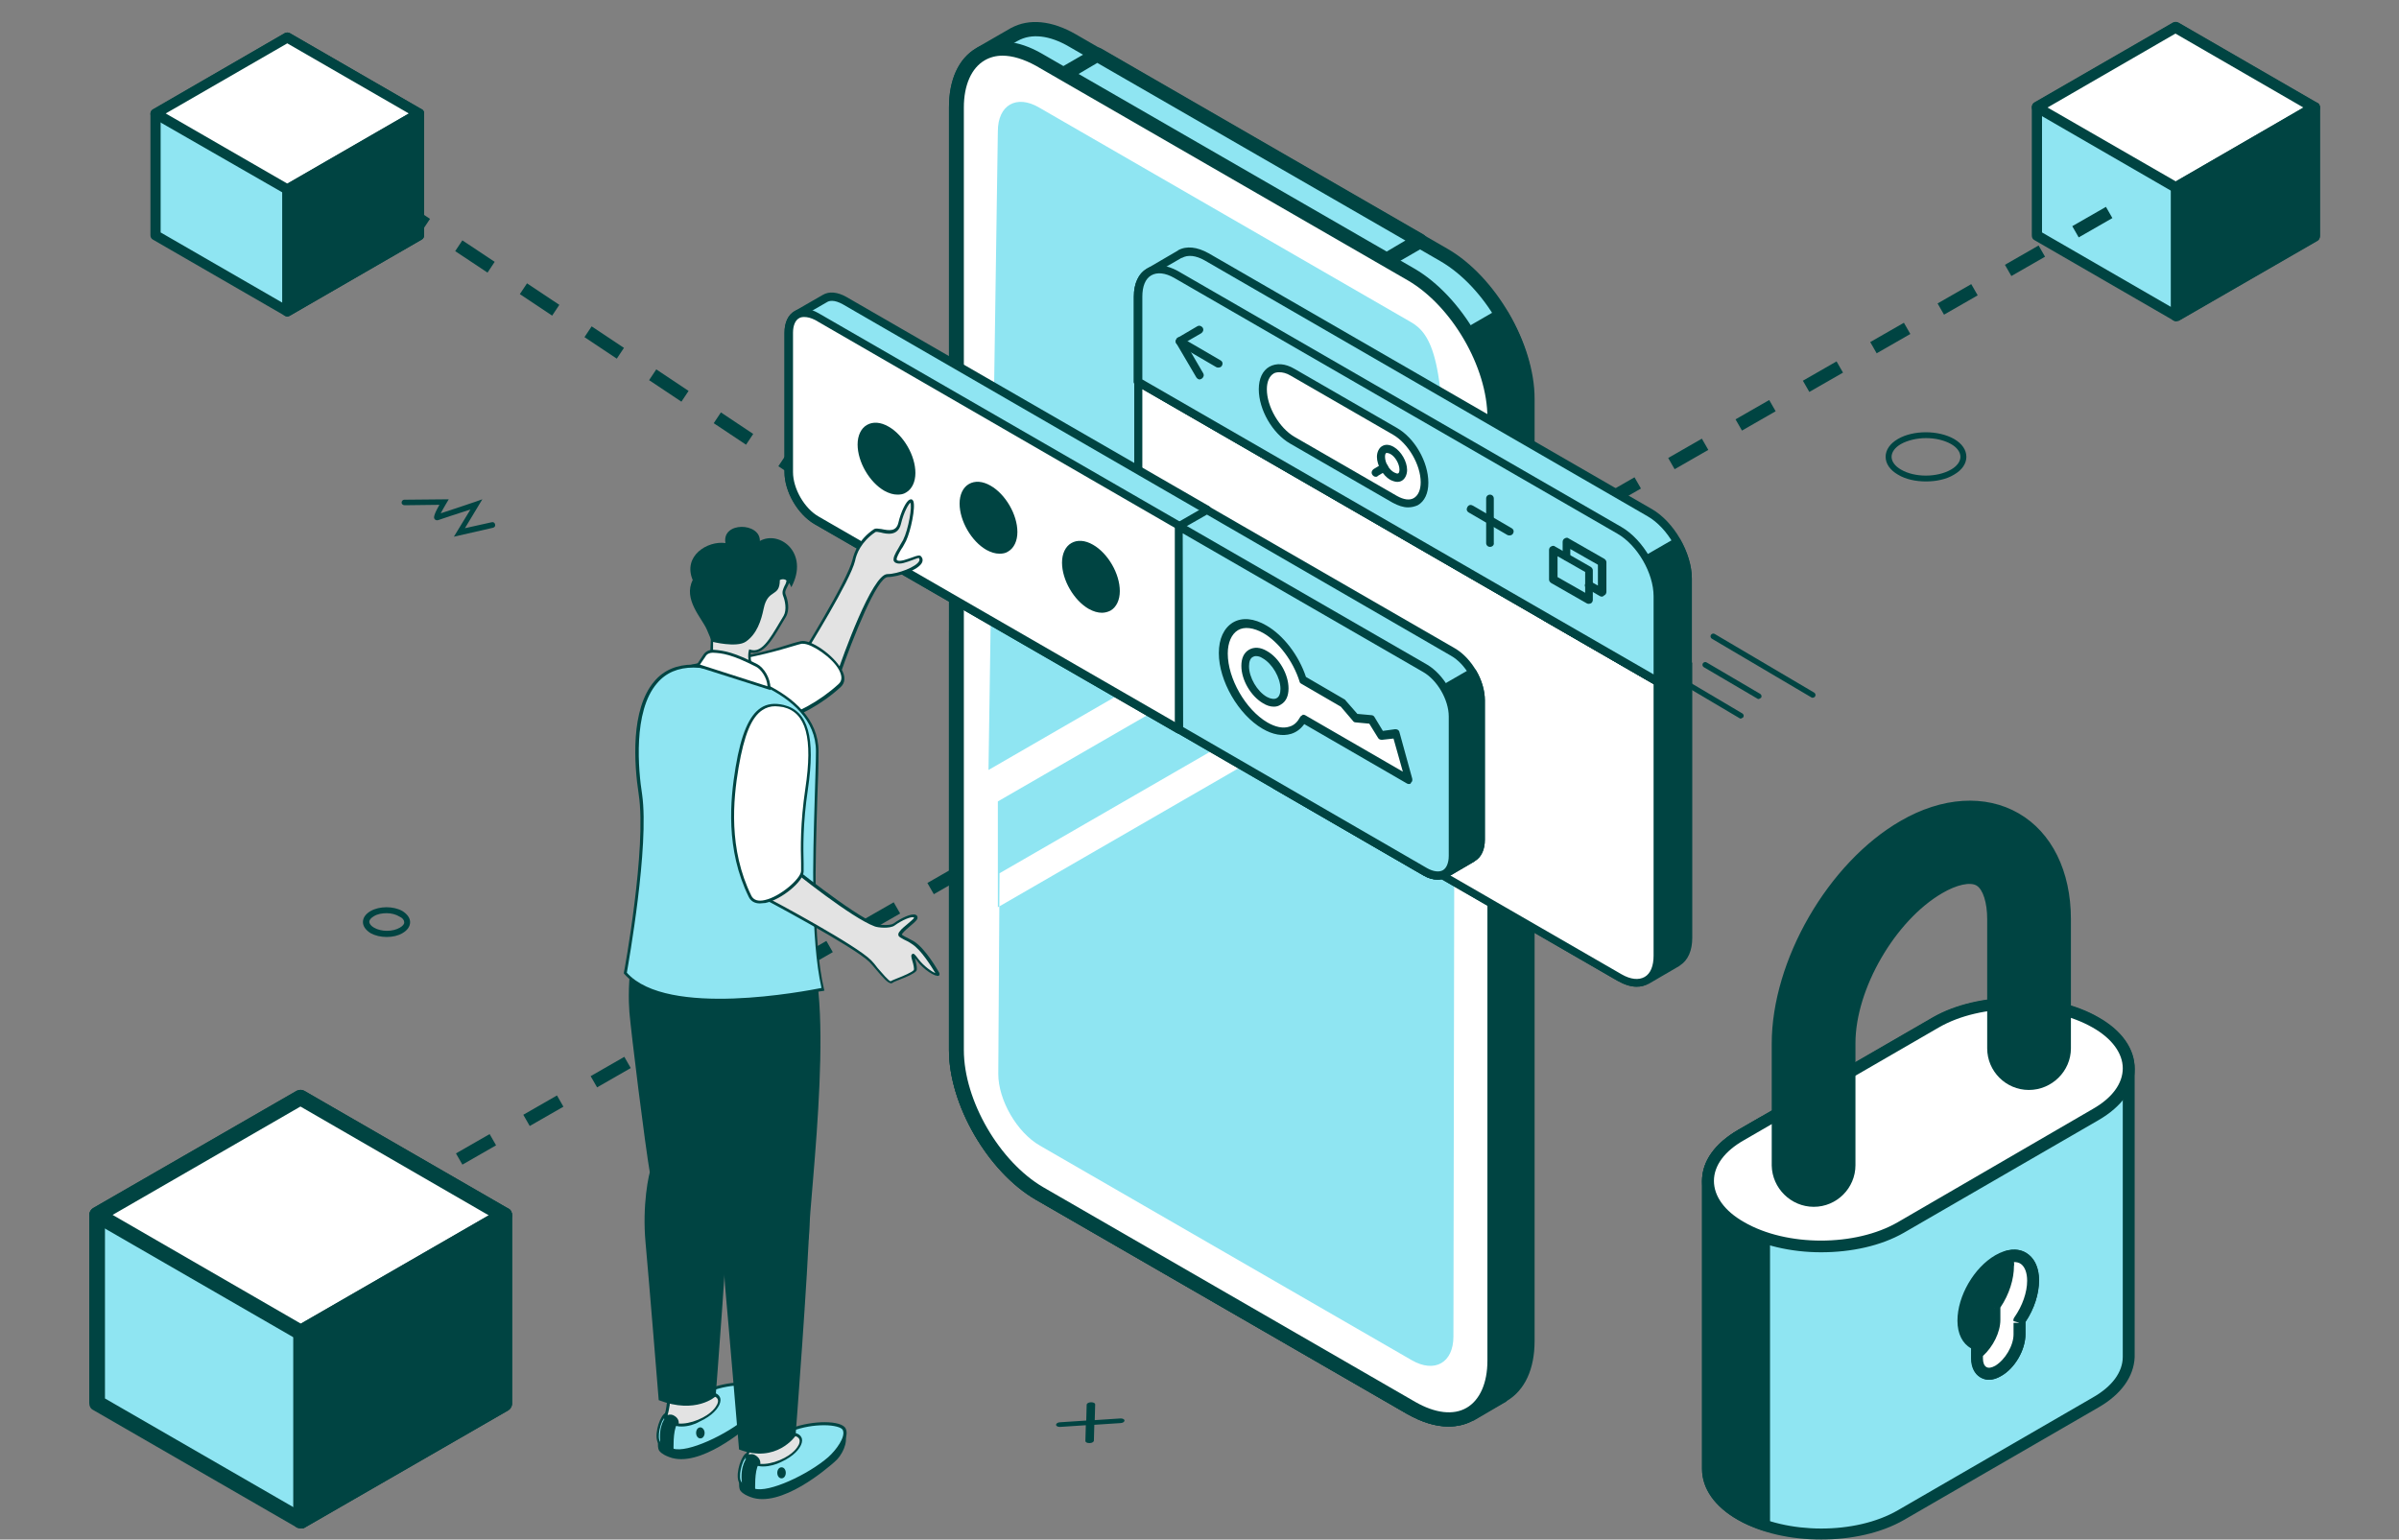 <?xml version="1.0" encoding="utf-8"?>
<!-- Generator: Adobe Illustrator 26.5.0, SVG Export Plug-In . SVG Version: 6.00 Build 0)  -->
<svg version="1.1" id="_x3C_Layer_x3E_" xmlns="http://www.w3.org/2000/svg" xmlns:xlink="http://www.w3.org/1999/xlink" x="0px"
	 y="0px" viewBox="0 0 564.5 362.3" style="enable-background:new 0 0 564.5 362.3;" xml:space="preserve">
<rect x="0" y="0" width="564.5" height="362.3" fill="#808080" stroke="none"/>
<style type="text/css">
	.st0{fill:#8FE5F2;}
	.st1{fill:#004442;}
	.st2{fill:#FFFFFF;}
	.st3{fill:none;stroke:#004442;stroke-width:3.045;stroke-miterlimit:10;stroke-dasharray:9.135;}
	.st4{fill:none;}
	.st5{fill:#77ECC2;}
	.st6{fill:#3B3396;}
	.st7{fill:#13B2EC;}
	.st8{enable-background:new    ;}
	.st9{fill:#E3E3E3;}
	.st10{fill:#004442;stroke:#004442;stroke-width:2.564;stroke-linejoin:round;stroke-miterlimit:10;}
</style>
<path class="st3" d="M62.3,27.5c65.6,43.5,172.8,115,271.3,180.7"/>
<g>
	<g>
		<polygon class="st0" points="544.6,25.3 511.9,6.4 479.3,25.3 479.3,55.5 512,74.3 544.6,55.5 		"/>
		<path class="st1" d="M512,75.6c-0.2,0-0.4-0.1-0.6-0.2l-32.7-18.9c-0.4-0.2-0.6-0.6-0.6-1.1V25.3c0-0.4,0.2-0.9,0.6-1.1l32.6-18.8
			c0.4-0.2,0.9-0.2,1.3,0l32.7,18.9c0.4,0.2,0.6,0.6,0.6,1.1v30.2c0,0.4-0.2,0.9-0.6,1.1l-32.6,18.8C512.4,75.5,512.2,75.6,512,75.6
			z M480.5,54.7L512,72.9l31.3-18.1V26L511.9,7.9L480.5,26V54.7z"/>
	</g>
	<g>
		<polygon class="st2" points="544.6,25.3 511.9,6.4 479.3,25.3 512,44.1 		"/>
		<path class="st1" d="M512,45.4c-0.2,0-0.4-0.1-0.6-0.2l-32.7-18.9c-0.4-0.2-0.6-0.6-0.6-1.1c0-0.4,0.2-0.9,0.6-1.1l32.6-18.8
			c0.4-0.2,0.9-0.2,1.3,0l32.7,18.9c0.4,0.2,0.6,0.6,0.6,1.1c0,0.4-0.2,0.9-0.6,1.1l-32.6,18.8C512.4,45.3,512.2,45.4,512,45.4z
			 M481.8,25.3L512,42.7L542,25.3L511.9,7.9L481.8,25.3z"/>
	</g>
	<g>
		<polygon class="st1" points="512,44.1 512,74.3 544.6,55.5 544.6,25.3 		"/>
		<path class="st1" d="M512,75.6c-0.2,0-0.4-0.1-0.6-0.2c-0.4-0.2-0.6-0.6-0.6-1.1V44.1c0-0.4,0.2-0.9,0.6-1.1l32.6-18.8
			c0.4-0.2,0.9-0.2,1.3,0c0.4,0.2,0.6,0.6,0.6,1.1v30.2c0,0.4-0.2,0.9-0.6,1.1l-32.6,18.8C512.4,75.5,512.2,75.6,512,75.6z
			 M513.2,44.9v27.3l30.1-17.4V27.5L513.2,44.9z"/>
	</g>
</g>
<line class="st3" x1="496.3" y1="50" x2="62.3" y2="299"/>
<g>
	<g>
		<polygon class="st0" points="98.6,26.8 67.6,8.9 36.6,26.7 36.6,55.4 67.6,73.3 98.6,55.4 		"/>
		<path class="st1" d="M67.6,74.5c-0.2,0-0.4-0.1-0.6-0.2L36,56.4c-0.4-0.2-0.6-0.6-0.6-1V26.7c0-0.4,0.2-0.8,0.6-1L67,7.8
			c0.4-0.2,0.8-0.2,1.2,0l31,17.9c0.4,0.2,0.6,0.6,0.6,1v28.7c0,0.4-0.2,0.8-0.6,1l-31,17.9C68,74.4,67.8,74.5,67.6,74.5z
			 M37.8,54.7l29.8,17.2l29.8-17.2V27.5L67.6,10.2L37.8,27.4V54.7z"/>
	</g>
	<g>
		<polygon class="st2" points="98.6,26.8 67.6,8.9 36.6,26.7 67.6,44.6 		"/>
		<path class="st1" d="M67.6,45.8c-0.2,0-0.4-0.1-0.6-0.2L36,27.8c-0.4-0.2-0.6-0.6-0.6-1c0-0.4,0.2-0.8,0.6-1L67,7.8
			c0.4-0.2,0.8-0.2,1.2,0l31,17.9c0.4,0.2,0.6,0.6,0.6,1c0,0.4-0.2,0.8-0.6,1l-31,17.9C68,45.8,67.8,45.8,67.6,45.8z M39,26.7
			l28.6,16.5l28.6-16.5L67.6,10.2L39,26.7z"/>
	</g>
	<g>
		<polygon class="st1" points="67.6,44.6 67.6,73.3 98.6,55.4 98.6,26.8 		"/>
		<path class="st1" d="M67.6,74.5c-0.2,0-0.4-0.1-0.6-0.2c-0.4-0.2-0.6-0.6-0.6-1V44.6c0-0.4,0.2-0.8,0.6-1l31-17.9
			c0.4-0.2,0.8-0.2,1.2,0c0.4,0.2,0.6,0.6,0.6,1v28.7c0,0.4-0.2,0.8-0.6,1l-31,17.9C68,74.4,67.8,74.5,67.6,74.5z M68.8,45.3v25.9
			l28.6-16.5V28.8L68.8,45.3z"/>
	</g>
</g>
<g>
	<g>
		<polygon class="st0" points="118.7,285.9 70.7,258.2 22.8,285.9 22.8,330.2 70.8,357.9 118.7,330.3 		"/>
		<path class="st1" d="M70.8,359.7c-0.3,0-0.6-0.1-0.9-0.2l-48-27.7c-0.6-0.3-0.9-0.9-0.9-1.6v-44.3c0-0.7,0.4-1.3,0.9-1.6
			l47.9-27.6c0.6-0.3,1.3-0.3,1.8,0l48,27.7c0.6,0.3,0.9,0.9,0.9,1.6v44.3c0,0.7-0.4,1.3-0.9,1.6l-47.9,27.6
			C71.5,359.7,71.1,359.7,70.8,359.7z M24.7,329.1l46.1,26.6l46-26.6V287l-46.1-26.6l-46,26.6V329.1z"/>
	</g>
	<g>
		<polygon class="st2" points="118.7,285.9 70.7,258.2 22.8,285.9 70.8,313.6 		"/>
		<path class="st1" d="M70.8,315.4c-0.3,0-0.6-0.1-0.9-0.2l-48-27.7c-0.6-0.3-0.9-0.9-0.9-1.6c0-0.7,0.4-1.3,0.9-1.6l47.9-27.6
			c0.6-0.3,1.3-0.3,1.8,0l48,27.7c0.6,0.3,0.9,0.9,0.9,1.6s-0.4,1.3-0.9,1.6l-47.9,27.6C71.5,315.3,71.1,315.4,70.8,315.4z
			 M26.5,285.9l44.3,25.6l44.2-25.5l-44.3-25.6L26.5,285.9z"/>
	</g>
	<g>
		<polygon class="st1" points="70.8,313.6 70.8,357.9 118.7,330.3 118.7,285.9 		"/>
		<path class="st1" d="M70.8,359.7c-0.3,0-0.6-0.1-0.9-0.2c-0.6-0.3-0.9-0.9-0.9-1.6v-44.3c0-0.7,0.4-1.3,0.9-1.6l47.9-27.6
			c0.6-0.3,1.3-0.3,1.8,0c0.6,0.3,0.9,0.9,0.9,1.6v44.3c0,0.7-0.4,1.3-0.9,1.6l-47.9,27.6C71.5,359.7,71.1,359.7,70.8,359.7z
			 M72.7,314.6v40.1l44.2-25.5v-40.1L72.7,314.6z"/>
	</g>
</g>
<g>
	<g>
		<path class="st0" d="M345.8,332.8L345.8,332.8c-3.5,2-8.4,1.7-13.7-1.4l-87.5-50.5c-10.8-6.2-19.5-21.3-19.5-33.7V25.3
			c0-6.2,2.2-10.5,5.7-12.6l0,0l0.1,0c0,0,0,0,0,0l7.8-4.5c0,0,0,0,0,0l0.1,0l0,0c3.5-2,8.4-1.7,13.7,1.4l87.5,50.5
			c10.8,6.2,19.5,21.3,19.5,33.7v221.8c0,6.3-2.2,10.6-5.9,12.6l0,0L345.8,332.8z"/>
		<path class="st1" d="M340.8,335.7c-3,0-6.2-1-9.6-2.9l-87.5-50.5c-11.2-6.5-20.4-22.3-20.4-35.2V25.3c0-6.5,2.2-11.4,6.3-13.9
			c0.1-0.1,0.2-0.1,0.3-0.2v0c0,0,0,0,0,0l7.8-4.5c0,0,0.1,0,0.1-0.1c0,0,0.1,0,0.1,0c4.2-2.3,9.6-1.8,15.3,1.5l87.5,50.5
			c11.2,6.5,20.4,22.3,20.4,35.2v221.8c0,6.6-2.3,11.5-6.4,14c-0.1,0.1-0.2,0.1-0.2,0.2l-7.7,4.5c-0.1,0-0.2,0.1-0.3,0.1
			C344.7,335.3,342.8,335.7,340.8,335.7z M231.7,14.1c0,0-0.1,0.1-0.2,0.1c-3.1,1.8-4.8,5.8-4.8,11.1v221.8
			c0,11.9,8.4,26.3,18.7,32.3l87.5,50.5c4.6,2.7,8.9,3.2,12,1.4c0.1,0,0.1-0.1,0.2-0.1l7.3-4.2c0.1-0.1,0.2-0.1,0.3-0.2
			c3.2-1.8,5-5.7,5-11.2V93.8c0-11.9-8.4-26.3-18.7-32.3L251.6,11c-4.6-2.7-8.9-3.2-12.1-1.4c-0.1,0-0.1,0.1-0.2,0.1L231.7,14.1z"/>
	</g>
	<g>
		<polygon class="st0" points="326.3,61.2 250.4,17.4 258.2,12.9 334.1,56.7 		"/>
		<path class="st1" d="M326.3,62.9c-0.3,0-0.6-0.1-0.8-0.2l-75.9-43.8c-0.5-0.3-0.8-0.9-0.8-1.5c0-0.6,0.3-1.2,0.8-1.5l7.8-4.5
			c0.5-0.3,1.2-0.3,1.7,0l75.9,43.8c0.5,0.3,0.8,0.9,0.8,1.5c0,0.6-0.3,1.2-0.8,1.5l-7.8,4.5C326.9,62.8,326.6,62.9,326.3,62.9z
			 M253.8,17.4l72.5,41.8l4.4-2.6l-72.5-41.8L253.8,17.4z"/>
	</g>
	<g>
		<path class="st1" d="M345.8,332.7c-3.5,2-8.4,1.7-13.7-1.4l-87.5-50.5c-10.8-6.2-19.5-21.3-19.5-33.7v-98.6l128.4-74.2
			c3.6,6.2,5.9,13.2,5.9,19.5v221.8c0,6.3-2.2,10.6-5.9,12.6l0,0L345.8,332.7L345.8,332.7z"/>
		<path class="st1" d="M340.8,335.7c-3,0-6.2-1-9.6-2.9l-87.5-50.5c-11.2-6.5-20.4-22.3-20.4-35.2v-98.6c0-0.6,0.3-1.2,0.8-1.5
			l128.4-74.2c0.8-0.5,1.8-0.2,2.3,0.6c4,6.7,6.1,14,6.1,20.4v221.8c0,6.6-2.3,11.5-6.4,14c-0.1,0.1-0.2,0.1-0.2,0.2l-7.7,4.5
			c-0.1,0-0.2,0.1-0.3,0.1C344.7,335.3,342.8,335.7,340.8,335.7z M226.8,149.4v97.6c0,11.9,8.4,26.3,18.7,32.3l87.5,50.5
			c4.6,2.7,8.9,3.2,12,1.4c0.1,0,0.1-0.1,0.2-0.1l7.3-4.2c0.1-0.1,0.2-0.1,0.3-0.2c3.2-1.8,5-5.7,5-11.2V93.8
			c0-5.3-1.7-11.4-4.9-17.2L226.8,149.4z"/>
	</g>
	<g>
		<path class="st2" d="M225.1,247.1c0,12.4,8.7,27.5,19.5,33.7l87.5,50.5c10.8,6.2,19.5,1.2,19.5-11.2V98.3
			c0-12.4-8.7-27.5-19.5-33.7l-87.5-50.5c-10.8-6.2-19.5-1.2-19.5,11.2V247.1z"/>
		<path class="st1" d="M340.8,335.7c-3,0-6.2-1-9.6-2.9l-87.5-50.5c-11.2-6.5-20.4-22.3-20.4-35.2V25.3c0-6.6,2.3-11.6,6.5-14
			c4.2-2.4,9.7-2,15.5,1.4l87.5,50.5c11.2,6.5,20.4,22.3,20.4,35.2v221.8c0,6.6-2.3,11.6-6.5,14C345,335.2,343,335.7,340.8,335.7z
			 M235.9,13.1c-1.6,0-3,0.4-4.2,1.1c-3.1,1.8-4.9,5.8-4.9,11.1v221.8c0,11.9,8.4,26.3,18.7,32.3l87.5,50.5c4.7,2.7,9,3.2,12.1,1.4
			c3.1-1.8,4.9-5.8,4.9-11.1V98.3c0-11.9-8.4-26.3-18.7-32.3l-87.5-50.5C240.9,13.9,238.2,13.1,235.9,13.1z"/>
	</g>
	<path class="st0" d="M234.8,213.5l0-24.9l107-61.8v24.9L234.8,213.5z M234.8,30.9l-2.2,150.3l106.8-61.7c1.2-34.9-2.7-41-7.4-43.7
		l-87.5-50.5C239.2,22.2,234.8,24.7,234.8,30.9z M235.2,205.5l-0.3,47.2c0,6.2,4.4,13.8,9.8,16.9l87.5,50.5c5.4,3.1,9.8,0.6,9.8-5.6
		l0.3-170.8L235.2,205.5z"/>
</g>
<g>
	<g>
		<path class="st1" d="M275,85.7l-7.2,4.1v64.5c0,5.7,4,12.6,9,15.5L381,230c2.5,1.4,4.7,1.6,6.3,0.6l0,0l7.2-4.2l0,0
			c1.6-0.9,2.6-2.9,2.6-5.7v-64.5L275,85.7z"/>
		<path class="st1" d="M385.1,232.2c-1.4,0-2.9-0.5-4.5-1.4l-104.3-60.2c-5.2-3-9.4-10.3-9.4-16.3V89.8c0-0.3,0.2-0.7,0.5-0.8
			l7.2-4.1c0.3-0.2,0.7-0.2,0.9,0l122.2,70.5c0.3,0.2,0.5,0.5,0.5,0.8v64.5c0,3-1,5.3-2.9,6.5c0,0-0.1,0.1-0.1,0.1l-7.2,4.2
			C387,232,386.1,232.2,385.1,232.2z M268.8,90.4v63.9c0,5.4,3.8,12,8.5,14.7l104.3,60.2c2.1,1.2,4,1.4,5.4,0.6l7.1-4.1
			c0,0,0.1-0.1,0.1-0.1c1.4-0.8,2.1-2.6,2.1-4.9v-63.9L275,86.8L268.8,90.4z"/>
	</g>
	<g>
		<path class="st2" d="M267.8,89.8v64.5c0,5.7,4,12.6,9,15.5L381,230c4.9,2.9,9,0.6,9-5.1v-64.5L267.8,89.8z"/>
		<path class="st1" d="M385.1,232.2c-1.4,0-2.9-0.5-4.5-1.4l-104.3-60.2c-5.2-3-9.4-10.3-9.4-16.3V89.8c0-0.3,0.2-0.7,0.5-0.8
			c0.3-0.2,0.7-0.2,0.9,0l122.2,70.5c0.3,0.2,0.5,0.5,0.5,0.8v64.5c0,3.1-1.1,5.4-3.1,6.6C387,232,386.1,232.2,385.1,232.2z
			 M268.8,91.5v62.9c0,5.4,3.8,12,8.5,14.7l104.3,60.2c2.1,1.2,4,1.4,5.4,0.6c1.4-0.8,2.1-2.6,2.1-5v-63.9L268.8,91.5z"/>
	</g>
	<g>
		<path class="st0" d="M388.2,120.7L284,60.5c-2.5-1.4-4.7-1.6-6.3-0.6l0,0l-7.2,4.2l0,0c-1.6,0.9-2.6,2.9-2.6,5.8l0,20.1L390,160.4
			l7.2-4.1v-20.1C397.2,130.5,393.2,123.5,388.2,120.7z"/>
		<path class="st1" d="M390,161.3c-0.2,0-0.3,0-0.5-0.1L267.3,90.7c-0.3-0.2-0.5-0.5-0.5-0.8l0-20.1c0-3.1,1.1-5.4,3.1-6.6l7.2-4.2
			c0,0,0.1,0,0.1-0.1c2-1.1,4.5-0.8,7.2,0.7l104.3,60.2c5.2,3,9.4,10.3,9.4,16.3v20.1c0,0.3-0.2,0.7-0.5,0.8l-7.2,4.1
			C390.3,161.3,390.2,161.3,390,161.3z M268.8,89.3l121.2,70l6.2-3.6v-19.5c0-5.4-3.8-12-8.5-14.7l0,0L283.5,61.3
			c-2.1-1.2-4-1.4-5.4-0.6c0,0-0.1,0-0.1,0l-7.1,4.1c-1.4,0.8-2.1,2.6-2.1,4.9L268.8,89.3z M397.2,156.2L397.2,156.2L397.2,156.2z"
			/>
	</g>
	<g>
		<path class="st1" d="M390,160.4l7.2-4.1v-20.1c0-2.8-1-5.9-2.6-8.7l-30.8,17.8L390,160.4z"/>
		<path class="st1" d="M390,161.3c-0.2,0-0.3,0-0.5-0.1l-26.2-15.1c-0.3-0.2-0.5-0.5-0.5-0.8c0-0.3,0.2-0.7,0.5-0.8l30.8-17.8
			c0.2-0.1,0.5-0.2,0.7-0.1c0.2,0.1,0.5,0.2,0.6,0.4c1.7,3,2.7,6.3,2.7,9.2v20.1c0,0.3-0.2,0.7-0.5,0.8l-7.2,4.1
			C390.3,161.3,390.2,161.3,390,161.3z M365.7,145.2l24.3,14l6.2-3.6v-19.5c0-2.3-0.7-4.9-2-7.4L365.7,145.2z"/>
	</g>
	<g>
		<path class="st0" d="M390,140.3c0-5.7-4-12.6-9-15.5L276.8,64.6c-4.9-2.9-9-0.6-9,5.1l0,20.1L390,160.4L390,140.3z"/>
		<path class="st1" d="M390,161.3c-0.2,0-0.3,0-0.5-0.1L267.3,90.7c-0.3-0.2-0.5-0.5-0.5-0.8l0-20.1c0-3.1,1.1-5.5,3.1-6.6
			c2-1.2,4.6-0.9,7.3,0.6L381.5,124c5.2,3,9.4,10.3,9.4,16.3l0,0l0,20.1c0,0.3-0.2,0.7-0.5,0.8C390.3,161.3,390.2,161.3,390,161.3z
			 M268.8,89.3l120.3,69.4l0-18.4c0-5.4-3.8-12-8.5-14.7L276.3,65.4c-2.1-1.2-4-1.4-5.4-0.6c-1.4,0.8-2.1,2.6-2.1,5L268.8,89.3z"/>
	</g>
	<g>
		<path class="st2" d="M335.2,113.5c0,4.4-3.1,6.2-7,4l-24.1-13.9c-3.8-2.2-7-7.6-7-12l0,0c0-4.4,3.1-6.2,7-4l24.1,13.9
			C332.1,103.7,335.2,109.1,335.2,113.5L335.2,113.5z"/>
		<path class="st1" d="M331.3,119.4c-1.1,0-2.3-0.4-3.6-1.1l-24.1-13.9c-4.2-2.4-7.4-8-7.4-12.8c0-2.5,0.9-4.4,2.5-5.3
			c1.6-0.9,3.7-0.8,5.9,0.5l24.1,13.9c4.2,2.4,7.4,8,7.4,12.9l0,0c0,2.5-0.9,4.4-2.5,5.3C332.9,119.2,332.2,119.4,331.3,119.4z
			 M301,87.6c-0.5,0-1,0.1-1.3,0.3c-1,0.6-1.6,1.9-1.6,3.7c0,4.1,2.9,9.1,6.5,11.2l24.1,13.9c1.6,0.9,3,1.1,4,0.5
			c1-0.6,1.6-1.9,1.6-3.7c0-4.1-2.9-9.1-6.5-11.2l-24.1-13.9C302.7,87.8,301.8,87.6,301,87.6z"/>
	</g>
	<g>
		<g>
			<path class="st1" d="M328.8,113.4c-0.5,0-1.1-0.2-1.7-0.5c-1.7-1-3.1-3.4-3.1-5.4c0-1.1,0.5-2.1,1.2-2.5c0.8-0.5,1.8-0.4,2.8,0.2
				c1.7,1,3.1,3.4,3.1,5.4c0,1.1-0.5,2.1-1.2,2.5C329.6,113.3,329.2,113.4,328.8,113.4z M326.4,106.6c-0.1,0-0.2,0-0.2,0
				c-0.2,0.1-0.3,0.4-0.3,0.9c0,1.4,1,3.1,2.2,3.7c0.4,0.2,0.7,0.3,0.9,0.2c0.2-0.1,0.3-0.4,0.3-0.9c0-1.3-1-3.1-2.2-3.7
				C326.9,106.7,326.6,106.6,326.4,106.6z"/>
		</g>
		<g>
			<path class="st1" d="M323.7,112.2c-0.3,0-0.6-0.2-0.8-0.5c-0.3-0.5-0.1-1,0.3-1.3l2-1.2c0.5-0.3,1-0.1,1.3,0.3
				c0.3,0.5,0.1,1-0.3,1.3l-2,1.2C324.1,112.2,323.9,112.2,323.7,112.2z"/>
		</g>
	</g>
	<g>
		<g>
			<path class="st1" d="M282.3,89.3c-0.3,0-0.6-0.2-0.8-0.5l-4.7-8c-0.1-0.2-0.2-0.5-0.1-0.7c0.1-0.2,0.2-0.5,0.4-0.6l4.6-2.7
				c0.5-0.3,1-0.1,1.3,0.3c0.3,0.5,0.1,1-0.3,1.3l-3.8,2.2l4.2,7.2c0.3,0.5,0.1,1-0.3,1.3C282.6,89.2,282.4,89.3,282.3,89.3z"/>
		</g>
		<g>
			<path class="st1" d="M286.7,86.5c-0.2,0-0.3,0-0.5-0.1l-9.1-5.3c-0.5-0.3-0.6-0.8-0.3-1.3c0.3-0.5,0.8-0.6,1.3-0.3l9.1,5.3
				c0.5,0.3,0.6,0.8,0.3,1.3C287.4,86.3,287.1,86.5,286.7,86.5z"/>
		</g>
	</g>
	<g>
		<g>
			<path class="st1" d="M355.2,126c-0.2,0-0.3,0-0.5-0.1l-9.1-5.3c-0.5-0.3-0.6-0.8-0.3-1.3c0.3-0.5,0.8-0.6,1.3-0.3l9.1,5.3
				c0.5,0.3,0.6,0.8,0.3,1.3C355.8,125.9,355.5,126,355.2,126z"/>
		</g>
		<g>
			<path class="st1" d="M350.6,128.7L350.6,128.7c-0.5,0-0.9-0.4-0.9-0.9l0-10.5c0-0.5,0.4-0.9,0.9-0.9l0,0c0.5,0,0.9,0.4,0.9,0.9
				l0,10.5C351.6,128.2,351.2,128.7,350.6,128.7z"/>
		</g>
	</g>
	<g>
		<g>
			<path class="st1" d="M373.9,142.1c-0.2,0-0.3,0-0.5-0.1l-8.4-4.8c-0.3-0.2-0.5-0.5-0.5-0.8l0-7c0-0.3,0.2-0.7,0.5-0.8
				c0.3-0.2,0.7-0.2,0.9,0l8.4,4.8c0.3,0.2,0.5,0.5,0.5,0.8l0,7c0,0.3-0.2,0.7-0.5,0.8C374.2,142,374.1,142.1,373.9,142.1z
				 M366.5,135.8l6.5,3.7l0-4.9l-6.5-3.7L366.5,135.8z"/>
		</g>
		<g>
			<path class="st1" d="M377,140.4c-0.2,0-0.3,0-0.5-0.1l-3.1-1.8c-0.5-0.3-0.6-0.8-0.3-1.3c0.3-0.5,0.8-0.6,1.3-0.3l1.6,0.9l0-4.9
				l-6.5-3.7l0,1.8c0,0.5-0.4,0.9-0.9,0.9c0,0,0,0,0,0c-0.5,0-0.9-0.4-0.9-0.9l0-3.5c0-0.3,0.2-0.7,0.5-0.8c0.3-0.2,0.7-0.2,0.9,0
				l8.4,4.8c0.3,0.2,0.5,0.5,0.5,0.8l0,7c0,0.3-0.2,0.7-0.5,0.8C377.3,140.3,377.1,140.4,377,140.4z"/>
		</g>
	</g>
</g>
<g>
	<path class="st1" d="M257.7,330.5l-0.1,3.7l6.1-0.4c0.5,0,0.9,0.2,0.9,0.5l0,0c0,0.3-0.4,0.6-1,0.6l-6.1,0.4l-0.1,3.7
		c0,0.3-0.4,0.6-1,0.6l-0.1,0c-0.5,0-0.9-0.2-0.9-0.5l0.1-3.7l-6.1,0.4c-0.5,0-0.9-0.2-0.9-0.5l0,0c0-0.3,0.4-0.6,1-0.6l6.1-0.4
		l0.1-3.7c0-0.3,0.4-0.6,1-0.6l0.1,0C257.3,330,257.7,330.2,257.7,330.5z"/>
</g>
<g>
	<path class="st1" d="M106.8,126.3l3.9-6.4c-2.5,0.8-7.1,2.3-7.6,2.5c-0.3,0.1-0.6,0-0.8-0.2c-0.2-0.3-0.5-0.6,1.1-3.4l-8.2,0.1
		c0,0,0,0,0,0c-0.4,0-0.7-0.3-0.7-0.6c0-0.4,0.3-0.7,0.6-0.7l10.5-0.1l-0.6,1c-0.5,0.8-0.9,1.6-1.3,2.3c2.5-0.8,8.1-2.7,8.1-2.7
		l1.7-0.6l-4.1,6.8l6.3-1.4c0.4-0.1,0.7,0.1,0.8,0.5c0.1,0.4-0.1,0.7-0.5,0.8L106.8,126.3z"/>
</g>
<g>
	<path class="st1" d="M453.2,113.3c-2.4,0-4.8-0.5-6.6-1.6c-1.9-1.1-2.9-2.6-2.9-4.2c0-1.6,1-3.1,2.9-4.2l0,0
		c3.6-2.1,9.5-2.1,13.2,0c1.9,1.1,2.9,2.6,2.9,4.2c0,1.6-1,3.1-2.9,4.2C458,112.8,455.6,113.3,453.2,113.3z M453.2,103.1
		c-2.1,0-4.3,0.5-5.9,1.4l0,0c-1.4,0.8-2.2,1.9-2.2,3c0,1.1,0.8,2.2,2.2,3c3.2,1.9,8.5,1.9,11.8,0c1.4-0.8,2.2-1.9,2.2-3
		c0-1.1-0.8-2.2-2.2-3C457.5,103.6,455.4,103.1,453.2,103.1z"/>
</g>
<g>
	<g>
		<path class="st1" d="M426.5,164.2c-0.1,0-0.2,0-0.3-0.1l-23.4-13.8c-0.3-0.2-0.4-0.6-0.2-0.9c0.2-0.3,0.6-0.4,0.9-0.2l23.4,13.8
			c0.3,0.2,0.4,0.6,0.2,0.9C427,164.1,426.7,164.2,426.5,164.2z"/>
	</g>
	<g>
		<path class="st1" d="M409.6,169.1c-0.1,0-0.2,0-0.3-0.1l-19.1-11.3c-0.3-0.2-0.4-0.6-0.2-0.9c0.2-0.3,0.6-0.4,0.9-0.2l19.1,11.3
			c0.3,0.2,0.4,0.6,0.2,0.9C410,168.9,409.8,169.1,409.6,169.1z"/>
	</g>
	<g>
		<path class="st1" d="M413.8,164.5c-0.1,0-0.2,0-0.3-0.1l-12.6-7.4c-0.3-0.2-0.4-0.6-0.2-0.9c0.2-0.3,0.6-0.4,0.9-0.2l12.6,7.4
			c0.3,0.2,0.4,0.6,0.2,0.9C414.2,164.3,414,164.5,413.8,164.5z"/>
	</g>
</g>
<g>
	<path class="st1" d="M91,220.5c-1.4,0-2.7-0.3-3.8-0.9c-1.1-0.7-1.8-1.6-1.8-2.6c0-1,0.6-1.9,1.8-2.6c2.1-1.2,5.4-1.2,7.5,0
		c1.1,0.7,1.8,1.6,1.8,2.6c0,1-0.6,1.9-1.8,2.6l0,0C93.7,220.2,92.4,220.5,91,220.5z M91,214.9c-1.1,0-2.2,0.2-3,0.7
		c-0.7,0.4-1.1,0.9-1.1,1.3c0,0.5,0.4,1,1.1,1.4c1.7,1,4.4,1,6.1,0l0,0c0.7-0.4,1.1-0.9,1-1.3c0-0.5-0.4-1-1.1-1.3
		C93.2,215.2,92.1,214.9,91,214.9z M94.4,219L94.4,219L94.4,219z"/>
</g>
<g>
	<g>
		<path class="st0" d="M409.7,267.1l45.8-26.5c10.4-6,27.2-6,37.6,0c5.3,3,7.8,7,7.8,11h0v67.6l0,0c0,3.9-2.6,7.8-7.8,10.8
			l-45.8,26.5c-10.4,6-27.2,6-37.6,0c-5.2-3-7.8-7-7.8-10.9h0V278C401.9,274,404.5,270.1,409.7,267.1z"/>
		<path class="st1" d="M428.5,362.3c7.1,0,14.1-1.5,19.5-4.6l45.8-26.5c5.4-3.1,8.3-7.3,8.5-11.8c0-0.1,0-0.1,0-0.2v-67.6
			c0-0.1,0-0.1,0-0.2c0-4.6-3-8.9-8.5-12c-10.7-6.2-28.2-6.2-39,0L409,265.9l0,0c-5.5,3.2-8.5,7.4-8.5,12.1v67.6c0,0,0,0.1,0,0.1
			c0,4.6,3,8.9,8.5,12C414.4,360.8,421.5,362.3,428.5,362.3z M499.5,319.1c0,0.1,0,0.1,0,0.2c0,3.6-2.5,7-7.1,9.6l-45.8,26.5
			c-10,5.8-26.2,5.7-36.2,0c-4.6-2.7-7.1-6.1-7.1-9.7c0-0.1,0-0.1,0-0.2V278c0-3.6,2.5-7,7.1-9.6l45.8-26.5c10-5.8,26.2-5.7,36.2,0
			c4.6,2.7,7.1,6.1,7.1,9.8c0,0.1,0,0.2,0,0.2V319.1z"/>
	</g>
	<g>
		<path class="st1" d="M401.9,345.5L401.9,345.5l0-67.6c0-3.9,2.6-7.9,7.8-10.8l5.4-3.1v94.8c-1.9-0.7-3.7-1.4-5.3-2.3
			C404.5,353.4,401.9,349.5,401.9,345.5z"/>
		<path class="st1" d="M415.1,360.2c0.3,0,0.6-0.1,0.8-0.3c0.4-0.3,0.6-0.7,0.6-1.1V264c0-0.5-0.3-1-0.7-1.2c-0.4-0.2-1-0.2-1.4,0
			l-5.4,3.1c-5.5,3.2-8.5,7.4-8.5,12.1v67.6c0,0,0,0.1,0,0.1c0,4.6,3,8.9,8.5,12c1.5,0.9,3.3,1.6,5.6,2.4
			C414.8,360.2,414.9,360.2,415.1,360.2z M413.7,266.4v90.4c-1.3-0.5-2.3-1-3.3-1.5c-4.6-2.7-7.1-6.1-7.1-9.7c0-0.1,0-0.1,0-0.2V278
			c0-3.6,2.5-7,7.1-9.6L413.7,266.4z"/>
	</g>
	<g>
		<path class="st2" d="M447.3,288.8c-10.4,6-27.2,6-37.6,0l0,0c-10.4-6-10.4-15.7,0-21.7l45.8-26.5c10.4-6,27.2-6,37.6,0l0,0
			c10.4,6,10.4,15.7,0,21.7L447.3,288.8z"/>
		<path class="st1" d="M428.5,294.7c7.1,0,14.1-1.5,19.5-4.6l0,0l45.8-26.5c5.5-3.2,8.5-7.4,8.5-12c0-4.6-3-8.9-8.5-12.1
			c-10.8-6.2-28.2-6.2-39,0L409,265.9c-5.5,3.2-8.5,7.4-8.5,12c0,4.6,3,8.9,8.5,12.1C414.4,293.1,421.5,294.7,428.5,294.7z
			 M446.6,287.6c-10,5.8-26.2,5.8-36.2,0c-4.6-2.6-7.1-6.1-7.1-9.7c0-3.6,2.5-7,7.1-9.6l45.8-26.5c10-5.8,26.2-5.7,36.2,0
			c4.6,2.6,7.1,6.1,7.1,9.6c0,3.6-2.5,7-7.1,9.6L446.6,287.6z"/>
	</g>
	<g>
		<path class="st1" d="M426.8,282.6c4.7,0,8.5-3.8,8.5-8.5v-28.7c0-13.2,9.7-29.9,21.1-36.5c3.9-2.3,7.5-2.9,9.5-1.8
			c2,1.2,3.2,4.5,3.2,9.1v30.4c0,4.7,3.8,8.5,8.5,8.5c4.7,0,8.5-3.8,8.5-8.5v-30.4c0-10.8-4.2-19.4-11.6-23.7
			c-7.4-4.3-17-3.6-26.4,1.8c-16.6,9.6-29.6,32.1-29.6,51.2v28.7C418.4,278.8,422.1,282.6,426.8,282.6z"/>
		<path class="st1" d="M426.8,284c5.4,0,9.8-4.4,9.8-9.8v-28.7c0-12.8,9.4-28.9,20.4-35.3c3.4-2,6.6-2.7,8.1-1.8
			c1.5,0.9,2.5,4,2.5,7.9v30.4c0,5.4,4.4,9.8,9.8,9.8c5.4,0,9.9-4.4,9.9-9.8v-30.4c0-11.3-4.5-20.4-12.3-24.9
			c-7.8-4.5-18-3.9-27.8,1.8c-17,9.8-30.3,32.8-30.3,52.4v28.7C417,279.6,421.4,284,426.8,284z M463.5,205.2c-2.2,0-4.9,0.9-7.8,2.5
			c-11.8,6.8-21.8,24.1-21.8,37.7v28.7c0,3.9-3.2,7.1-7.1,7.1c-3.9,0-7.1-3.2-7.1-7.1v-28.7c0-18.7,12.7-40.6,28.9-50
			c8.9-5.2,18-5.8,25-1.8c7,4,10.9,12.2,10.9,22.5v30.4c0,3.9-3.2,7.1-7.1,7.1c-3.9,0-7.1-3.2-7.1-7.1v-30.4c0-5.1-1.4-8.8-3.9-10.3
			C465.7,205.4,464.6,205.2,463.5,205.2z"/>
	</g>
	<g>
		<path class="st1" d="M462,310.8c0-5.2,3.7-11.6,8.2-14.2c4.5-2.6,8.2-0.5,8.2,4.7c0,3.1-1.3,6.5-3.3,9.4c0,0.2,0.1,0.3,0.1,0.5
			v2.7c0,3.2-2.2,7-5,8.6c-2.7,1.6-5,0.3-5-2.9l0-2.7c0-0.2,0-0.4,0-0.6C463.3,315.9,462,313.9,462,310.8z"/>
		<path class="st1" d="M468,324.7c0.9,0,1.9-0.3,2.9-0.9c3.2-1.8,5.7-6.1,5.7-9.8v-2.7c0,0,0-0.1,0-0.2c2.1-3.1,3.2-6.7,3.2-9.8
			c0-3-1.1-5.3-3.1-6.5c-2-1.2-4.6-0.9-7.2,0.6c-5,2.9-8.9,9.6-8.9,15.4c0,0,0,0,0,0c0,3.1,1.2,5.4,3.2,6.5l0,2.4
			c0,2,0.8,3.6,2.1,4.4C466.6,324.5,467.3,324.7,468,324.7z M473.9,296.9c0.5,0,1,0.1,1.4,0.4c1.1,0.6,1.7,2.1,1.7,4.1
			c0,2.7-1.1,5.9-3,8.6c-0.2,0.3-0.3,0.6-0.2,0.9l1.4,0.4h-1.4v2.7c0,2.7-2,6-4.3,7.4c-0.9,0.5-1.6,0.6-2.1,0.3
			c-0.5-0.3-0.8-1-0.8-2l0-2.7c0,0,0-0.5,0-0.5c0-0.7-0.4-1.2-1-1.4c-1.4-0.4-2.3-2-2.3-4.3c0-4.7,3.4-10.6,7.5-13
			C472,297.2,473,296.9,473.9,296.9z"/>
	</g>
	<g>
		<path class="st2" d="M469.3,310.7v-2.7c0-0.2,0-0.4-0.1-0.5c2-2.9,3.3-6.3,3.3-9.4c0-0.8-0.1-1.5-0.3-2.2c3.5-1,6.1,1.2,6.1,5.6
			c0,3.1-1.3,6.5-3.3,9.4c0,0.2,0.1,0.3,0.1,0.5v2.7c0,3.2-2.2,7-5,8.6c-2.7,1.6-5,0.3-5-2.9l0-1.3
			C467.6,316.7,469.3,313.4,469.3,310.7z"/>
		<path class="st1" d="M468,324.7c0.9,0,1.9-0.3,2.9-0.9c3.2-1.8,5.7-6.1,5.7-9.8v-2.7c0,0,0-0.1,0-0.2c2.1-3.1,3.2-6.7,3.2-9.8
			c0-2.7-0.9-4.9-2.5-6.1c-1.4-1.1-3.3-1.4-5.4-0.8c-0.7,0.2-1.2,1-1,1.7c0.2,0.6,0.2,1.2,0.2,1.8c0,2.7-1.1,5.8-3,8.6
			c-0.2,0.3-0.3,0.6-0.2,0.9l1.4,0.4h-1.4v2.7c0,2.3-1.5,5.1-3.5,6.8c-0.3,0.3-0.5,0.7-0.5,1.1l0,1.3c0,2,0.8,3.6,2.1,4.4
			C466.6,324.5,467.3,324.7,468,324.7z M473.9,297c0.6,0,1.2,0.1,1.7,0.5c0.9,0.7,1.4,2.1,1.4,3.9c0,2.7-1.1,5.9-3,8.6
			c-0.2,0.3-0.3,0.6-0.2,0.9l1.4,0.4h-1.4v2.7c0,2.7-2,6-4.3,7.4c-0.9,0.5-1.6,0.6-2.1,0.3c-0.5-0.3-0.8-1-0.8-2l0-0.6
			c2.4-2.2,4.1-5.6,4.1-8.5v-2.7c0-0.1,0-0.1,0-0.2c2.1-3.1,3.2-6.7,3.2-9.8C474,297.6,473.9,297.3,473.9,297z"/>
	</g>
</g>
<g>
	<g>
		<path class="st0" d="M277.4,171.7l-85.3-49.2c-3.6-2.1-6.6-7.2-6.6-11.4l0-32.8c0-2.1,0.7-3.6,1.9-4.2l0,0l6.6-3.8l0,0
			c1.2-0.7,2.8-0.6,4.6,0.5L284,120l0,47.9L277.4,171.7z"/>
		<path class="st1" d="M277.4,172.6c-0.2,0-0.3,0-0.5-0.1l-85.3-49.2c-3.9-2.3-7-7.6-7-12.2l0-32.8c0-2.4,0.9-4.2,2.4-5.1l6.6-3.8
			c1.5-0.9,3.5-0.7,5.6,0.5l85.3,49.2c0.3,0.2,0.5,0.5,0.5,0.8l0,47.9c0,0.3-0.2,0.7-0.5,0.8l-6.6,3.8
			C277.8,172.6,277.6,172.6,277.4,172.6z M195.8,70.8c-0.5,0-0.9,0.1-1.2,0.3l-6.6,3.8c-0.9,0.5-1.4,1.8-1.4,3.4l0,32.8
			c0,3.9,2.7,8.6,6.1,10.5l84.8,49l5.6-3.2l0-46.8l-84.8-49C197.4,71.1,196.5,70.8,195.8,70.8z"/>
	</g>
	<g>
		<path class="st2" d="M192.2,122.5c-3.6-2.1-6.6-7.2-6.6-11.4l0-32.8c0-4.2,2.9-5.9,6.6-3.8l85.3,49.2l0,47.9L192.2,122.5z"/>
		<path class="st1" d="M277.4,172.6c-0.2,0-0.3,0-0.5-0.1l-85.3-49.2c-3.9-2.3-7-7.6-7-12.2l0-32.8c0-2.4,0.8-4.2,2.4-5.1
			c1.5-0.9,3.5-0.7,5.6,0.5l85.3,49.2c0.3,0.2,0.5,0.5,0.5,0.8l0,47.9c0,0.3-0.2,0.7-0.5,0.8C277.8,172.6,277.6,172.6,277.4,172.6z
			 M189.2,74.6c-0.5,0-0.9,0.1-1.2,0.3c-0.9,0.5-1.4,1.8-1.4,3.4l0,32.8c0,3.9,2.7,8.6,6.1,10.5l0,0l83.9,48.4l0-45.7l-84.8-49
			C190.8,74.8,190,74.6,189.2,74.6z"/>
	</g>
	<g>
		<path class="st0" d="M340,205.6L340,205.6c-1.2,0.7-2.8,0.6-4.6-0.5l-57.9-33.4l0-47.9l6.6-3.8l57.9,33.4
			c3.6,2.1,6.6,7.2,6.6,11.4l0,32.8c0,2.1-0.8,3.6-2,4.3l0,0L340,205.6z"/>
		<path class="st1" d="M338.3,207c-1.1,0-2.2-0.3-3.4-1L277,172.5c-0.3-0.2-0.5-0.5-0.5-0.8l0-47.9c0-0.3,0.2-0.7,0.5-0.8l6.6-3.8
			c0.3-0.2,0.7-0.2,0.9,0l57.9,33.4c3.9,2.3,7,7.6,7,12.2l0,32.8c0,2.3-0.8,4.1-2.3,5c0,0-0.1,0.1-0.1,0.1l-6.5,3.8c0,0,0,0,0,0
			C339.8,206.8,339.1,207,338.3,207z M340,205.6L340,205.6L340,205.6z M278.4,171.1l57.4,33.2c1.4,0.8,2.8,1,3.7,0.5l6.4-3.7
			c0,0,0.1-0.1,0.1-0.1c1-0.5,1.5-1.7,1.5-3.4l0-32.8c0-3.9-2.7-8.6-6.1-10.5L284,121.1l-5.6,3.2L278.4,171.1z"/>
	</g>
	<g>
		<path class="st1" d="M348.5,164.8l0,32.8c0,2.1-0.8,3.6-2,4.3l0,0l-6.5,3.8c-1.2,0.7-2.8,0.6-4.6-0.5l-35.1-20.3l46.2-26.7
			C347.7,160.3,348.5,162.6,348.5,164.8z"/>
		<path class="st1" d="M338.3,207c-1.1,0-2.2-0.3-3.4-1l-35.1-20.3c-0.3-0.2-0.5-0.5-0.5-0.8c0-0.3,0.2-0.7,0.5-0.8l46.2-26.7
			c0.5-0.3,1-0.1,1.3,0.3c1.4,2.3,2.1,4.9,2.1,7.1l0,32.8c0,2.3-0.8,4.1-2.3,5c0,0-0.1,0.1-0.1,0.1l-6.5,3.8
			C339.8,206.8,339.1,207,338.3,207z M302.1,184.9l33.7,19.4c1.4,0.8,2.8,1,3.7,0.5l6.4-3.7c0,0,0.1-0.1,0.1-0.1
			c1-0.5,1.5-1.7,1.5-3.4l0-32.8v0c0-1.6-0.5-3.5-1.4-5.3L302.1,184.9z"/>
	</g>
	<g>
		<path class="st0" d="M335.3,205.1l-57.9-33.4l0-47.9l57.9,33.4c3.6,2.1,6.6,7.2,6.6,11.4v32.8C341.9,205.5,339,207.2,335.3,205.1z
			"/>
		<path class="st1" d="M338.3,207c-1.1,0-2.2-0.3-3.4-1L277,172.5c-0.3-0.2-0.5-0.5-0.5-0.8l0-47.9c0-0.3,0.2-0.7,0.5-0.8
			c0.3-0.2,0.7-0.2,0.9,0l57.9,33.4c3.9,2.3,7,7.6,7,12.2v32.8c0,2.4-0.8,4.2-2.4,5.1C339.8,206.8,339.1,207,338.3,207z
			 M278.4,171.1l57.4,33.2l0,0c1.4,0.8,2.8,1,3.7,0.5c0.9-0.5,1.4-1.8,1.4-3.4v-32.8c0-3.9-2.7-8.6-6.1-10.5l-56.5-32.6L278.4,171.1
			z"/>
	</g>
	<g>
		<path class="st1" d="M208.6,101.2c-3.2-1.9-5.8-0.4-5.8,3.4c0,3.7,2.6,8.2,5.8,10.1c3.2,1.9,5.8,0.4,5.8-3.4
			C214.4,107.6,211.8,103.1,208.6,101.2z M232.6,115.1c-3.2-1.9-5.8-0.4-5.8,3.4c0,3.7,2.6,8.2,5.8,10.1c3.2,1.9,5.8,0.4,5.8-3.4
			C238.4,121.5,235.8,117,232.6,115.1z M256.7,129c-3.2-1.9-5.8-0.4-5.8,3.4c0,3.7,2.6,8.2,5.8,10.1c3.2,1.9,5.8,0.4,5.8-3.4
			S259.9,130.9,256.7,129z"/>
		<path class="st1" d="M259.3,144.2c-1,0-2-0.3-3.1-0.9c-3.5-2-6.3-6.8-6.3-10.9c0-2.1,0.8-3.8,2.2-4.6c1.4-0.8,3.2-0.7,5.1,0.4
			c3.5,2,6.3,6.8,6.3,10.9c0,2.1-0.8,3.8-2.2,4.6C260.7,144,260,144.2,259.3,144.2z M254.1,129.2c-0.4,0-0.7,0.1-1.1,0.3
			c-0.8,0.5-1.2,1.5-1.2,2.9c0,3.3,2.5,7.6,5.4,9.3c1.3,0.7,2.4,0.9,3.2,0.4c0.8-0.5,1.2-1.5,1.2-2.9c0-3.3-2.5-7.6-5.4-9.3
			C255.4,129.4,254.7,129.2,254.1,129.2z M235.2,130.3c-1,0-2-0.3-3.1-0.9c-3.5-2-6.3-6.8-6.3-10.9c0-2.1,0.8-3.8,2.2-4.6
			c1.4-0.8,3.2-0.7,5.1,0.4l0,0c3.5,2,6.3,6.8,6.3,10.9c0,2.1-0.8,3.8-2.2,4.6C236.6,130.2,235.9,130.3,235.2,130.3z M230,115.3
			c-0.4,0-0.7,0.1-1.1,0.3c-0.8,0.5-1.2,1.5-1.2,2.9c0,3.3,2.5,7.6,5.4,9.3c1.3,0.7,2.4,0.9,3.2,0.4c0.8-0.5,1.2-1.5,1.2-2.9
			c0-3.3-2.5-7.6-5.4-9.3l0,0C231.4,115.5,230.6,115.3,230,115.3z M211.2,116.4c-1,0-2-0.3-3.1-0.9c-3.5-2-6.3-6.8-6.3-10.9
			c0-2.1,0.8-3.8,2.2-4.6c1.4-0.8,3.2-0.7,5.1,0.4c3.5,2,6.3,6.8,6.3,10.9c0,2.1-0.8,3.8-2.2,4.6
			C212.6,116.3,211.9,116.4,211.2,116.4z M205.9,101.4c-0.4,0-0.7,0.1-1.1,0.3c-0.8,0.5-1.2,1.5-1.2,2.9c0,3.4,2.4,7.6,5.4,9.3
			c1.3,0.7,2.4,0.9,3.2,0.4c0.8-0.5,1.2-1.5,1.2-2.9c0-3.3-2.5-7.6-5.4-9.3C207.3,101.6,206.6,101.4,205.9,101.4z"/>
	</g>
	<g>
		<path class="st2" d="M331.6,183.5l-3-10.9l-3.5,0.4l-2.3-3.8l-3.7-0.4l-3-3.5l-9.4-5.4c-1.5-4.8-5-9.6-9-11.9
			c-5.4-3.1-9.8-0.6-9.8,5.7c0,6.2,4.4,13.8,9.8,17c4,2.3,7.4,1.5,9-1.6L331.6,183.5z M302.2,162c0,2.9-2.1,4.1-4.6,2.7
			c-2.6-1.5-4.6-5.1-4.6-8c0-2.9,2.1-4.1,4.6-2.7C300.1,155.5,302.2,159.1,302.2,162z"/>
		<path class="st1" d="M331.6,184.5c-0.2,0-0.3,0-0.5-0.1l-24.2-14c-0.8,1.1-1.8,1.9-3.1,2.3c-2,0.6-4.3,0.2-6.7-1.2
			c-5.7-3.3-10.3-11.3-10.3-17.8c0-3.4,1.2-5.9,3.3-7.2c2.2-1.3,5-1,7.9,0.7c4,2.3,7.6,7,9.3,12.1l9.1,5.3c0.1,0.1,0.2,0.1,0.2,0.2
			l2.8,3.2l3.3,0.3c0.3,0,0.6,0.2,0.7,0.4l2,3.3l2.9-0.4c0.5,0,0.9,0.2,1,0.7l3,10.9c0.1,0.4,0,0.8-0.3,1
			C332,184.4,331.8,184.5,331.6,184.5z M306.6,168.2c0.2,0,0.3,0,0.5,0.1l23,13.3l-2.2-7.8l-2.7,0.3c-0.4,0-0.7-0.1-0.9-0.4
			l-2.1-3.4l-3.2-0.3c-0.2,0-0.5-0.1-0.6-0.3l-2.9-3.4l-9.3-5.4c-0.2-0.1-0.4-0.3-0.4-0.5c-1.5-4.8-4.9-9.3-8.5-11.4
			c-2.3-1.3-4.5-1.6-6-0.7c-1.5,0.9-2.4,2.9-2.4,5.5c0,5.9,4.2,13.2,9.3,16.2c1.9,1.1,3.7,1.5,5.2,1c1.1-0.3,1.9-1.1,2.5-2.2
			c0.1-0.2,0.3-0.4,0.6-0.5C306.4,168.2,306.5,168.2,306.6,168.2z M299.7,166.3c-0.8,0-1.7-0.3-2.5-0.8c-2.9-1.7-5.1-5.5-5.1-8.8
			c0-1.8,0.6-3.1,1.8-3.8c1.2-0.7,2.7-0.6,4.2,0.3c2.9,1.6,5.1,5.5,5.1,8.8c0,1.8-0.6,3.1-1.8,3.8
			C300.8,166.2,300.3,166.3,299.7,166.3z M295.5,154.4c-0.3,0-0.5,0.1-0.7,0.2c-0.6,0.3-0.9,1.1-0.9,2.2c0,2.6,1.9,5.9,4.2,7.2
			c0.9,0.5,1.8,0.6,2.3,0.3c0.6-0.3,0.9-1.1,0.9-2.2c0,0,0,0,0,0c0-2.6-1.9-5.9-4.2-7.2C296.5,154.5,296,154.4,295.5,154.4z"/>
	</g>
</g>
<g>
	<g>
		<g>
			<path class="st9" d="M212.8,127.1c-1.3,2.5-3,4.6-1.8,5c1.4,0.5,5-1.5,5.4-1.1c1.8,1.8-4.7,4.4-7.6,4.4
				c-3.6,0-11.6,23.4-11.6,23.4l-8.9-3.7c0,0,11.5-18.3,12.6-23.4c0.4-2,1.7-4.8,5-7c0.8-0.5,4.9,2,5.9-1.7c0.8-3.2,2.1-5.4,2.6-5.3
				C215.2,118.1,214.1,124.6,212.8,127.1z"/>
			<g>
				<path class="st1" d="M197.4,159.2l-9.6-3.9l0.2-0.3c0.1-0.2,11.4-18.3,12.6-23.3c0.4-1.7,1.5-4.8,5.1-7.2c0.4-0.2,0.9-0.1,1.7,0
					c1.9,0.4,3.5,0.6,4-1.5c0.6-2.6,1.8-5,2.6-5.4c0.2-0.1,0.4-0.1,0.5-0.1c0.2,0.1,0.3,0.2,0.4,0.4c0.6,1.4-0.6,7.1-1.7,9.4
					c-0.4,0.7-0.7,1.4-1.1,1.9c-0.6,1-1.2,2.1-1.1,2.5c0,0,0,0.1,0.2,0.2c0.7,0.3,2.2-0.3,3.4-0.7c1.3-0.5,1.8-0.6,2.1-0.3
					c0.4,0.4,0.5,0.9,0.3,1.4c-0.7,1.8-5.7,3.5-8.1,3.5c-2.5,0-8.2,14.2-11.3,23.2L197.4,159.2z M188.7,155l8.3,3.4
					c1.2-3.6,8.2-23.3,11.8-23.3c2.4,0,6.9-1.7,7.5-3.1c0.1-0.2,0.1-0.4-0.1-0.7c-0.2,0-1,0.3-1.5,0.5c-1.4,0.5-2.9,1.1-3.8,0.7
					c-0.4-0.1-0.5-0.4-0.6-0.5c-0.2-0.7,0.3-1.7,1.1-3c0.3-0.6,0.7-1.2,1.1-1.9v0c1.3-2.6,2.2-8.1,1.7-8.8c-0.4,0.3-1.5,2.1-2.2,5
					c-0.7,2.9-3.3,2.4-4.8,2c-0.4-0.1-1.1-0.2-1.2-0.1c-3.4,2.3-4.5,5.2-4.8,6.8C200.1,136.6,190.3,152.4,188.7,155z"/>
			</g>
		</g>
		<g>
			<path class="st2" d="M152.3,166.1c0.2,6.9,7.2,7.6,16.8,6.6c8.1-0.9,19.3-3,28.4-11.3c3.6-3.2-6.3-11-9.1-10.2
				c-2.8,0.8-9.1,3-18.9,4.3C158.1,157,152.1,160,152.3,166.1z"/>
			<g>
				<path class="st1" d="M163,173.4c-4.3,0-7.1-0.7-8.9-2.3c-1.4-1.2-2.1-2.9-2.2-5c-0.2-5.9,5.2-9.3,17.6-10.9c8-1,13.6-2.7,17-3.8
					c0.7-0.2,1.4-0.4,1.9-0.5c2.2-0.6,7.7,3.2,9.6,6.6c1,1.7,0.9,3.2-0.2,4.2c-9.2,8.4-20.7,10.5-28.6,11.3
					C166.9,173.2,164.8,173.4,163,173.4z M189,151.5c-0.1,0-0.3,0-0.4,0c-0.5,0.1-1.1,0.3-1.8,0.5c-3.4,1-9,2.7-17.1,3.8
					c-12,1.6-17.2,4.7-17,10.2l0,0c0.1,2,0.7,3.5,1.9,4.5c2.4,2,6.8,2.6,14.5,1.7c7.8-0.9,19.1-2.9,28.2-11.2
					c0.9-0.8,0.9-1.9,0.1-3.4C195.8,154.7,191,151.5,189,151.5z"/>
			</g>
		</g>
	</g>
	<g>
		<g>
			<g>
				<path class="st1" d="M156.8,332.8c-1.2,1.2-2.7,7.6-1.6,8.7c0.6,0.7,1.5,1.1,2.3,1.4c7.1,2.7,18-6.7,19.8-8.3
					c1.7-1.4,3.3-4.6,2.4-6.6C179,326.4,158.3,331.3,156.8,332.8z"/>
				<g>
					<path class="st0" d="M167.1,327.1c-2.6,1-9.6,4.9-10.7,6c-1.3,1.2-2.2,5.3-1.2,6.5c0.6,0.7,2.2,1.3,3.1,1.6
						c3.4,1.2,13-3.3,17.7-7.4c1.6-1.4,4.4-4.8,3.5-6.8C178.7,325.4,172.1,325.1,167.1,327.1z"/>
					<g>
						<path class="st1" d="M159.6,341.7c-0.5,0-1-0.1-1.4-0.2c-0.7-0.2-2.5-0.9-3.2-1.7c-1.2-1.4-0.1-5.7,1.2-7
							c1.3-1.2,8.3-5.1,10.9-6.1c5-1.9,11.9-1.9,12.8,0.1c1.1,2.4-2.3,6.1-3.6,7.2C171.8,337.8,163.8,341.7,159.6,341.7z M174.8,326
							c-2.3,0-5,0.4-7.6,1.4l0,0c-2.7,1-9.5,4.9-10.6,5.9c-1.2,1.1-2.1,5.1-1.2,6.1c0.6,0.7,2.4,1.3,3,1.5
							c3.3,1.1,12.7-3.3,17.4-7.4c1.8-1.6,4.2-4.8,3.4-6.4C178.8,326.4,177.1,326,174.8,326z"/>
					</g>
				</g>
			</g>
			<path class="st1" d="M164.8,335.9c-0.6,0-1,0.6-1,1.3c0,0.7,0.4,1.3,1,1.3c0.6,0,1-0.6,1-1.3
				C165.8,336.5,165.3,335.9,164.8,335.9z"/>
			<path class="st1" d="M156.7,333.5c0,0-1.9,1.8-1.3,6.3c0,0,0.8,1.3,3.1,1.5c0,0-0.2-4.6,0.8-6.1l0.5-0.9l-2-2.6L156.7,333.5z"/>
		</g>
		<g>
			<path class="st9" d="M157.4,330c-0.2,1.2-0.4,2.4-0.7,3.5c0.6-0.3,1.3-0.5,1.9-0.1c0.6,0.4,0.9,1.2,0.7,1.9
				c1.7,0.3,3.6-0.2,5.1-0.9c4.4-1.9,5.2-4.4,4.8-5.3C167.9,326.3,158.7,330.2,157.4,330z"/>
			<g>
				<path class="st1" d="M160.4,335.7c-0.4,0-0.7,0-1.1-0.1l-0.4-0.1l0.1-0.4c0.2-0.5-0.1-1.2-0.6-1.5c-0.6-0.4-1.3,0-1.6,0.1
					l-0.7,0.4l0.2-0.8c0.3-1,0.5-2,0.6-3l0.2-0.9l0.3,0.1c0.3,0.1,1.5-0.3,2.6-0.6c3.5-1,8.4-2.3,9.4-0.1c0.2,0.4,0.2,1-0.1,1.7
					c-0.4,0.9-1.5,2.6-4.8,4.1C163.5,335.2,161.9,335.7,160.4,335.7z M159.7,335c1.3,0.1,2.9-0.2,4.6-0.9c3.3-1.4,4.2-3.1,4.5-3.7
					c0.3-0.7,0.1-1,0.1-1.1c-0.8-1.8-5.7-0.4-8.7,0.4c-1.3,0.4-2.1,0.6-2.6,0.6l0,0.3c-0.1,0.8-0.3,1.6-0.5,2.4
					c0.6-0.2,1.2-0.1,1.6,0.2C159.4,333.6,159.8,334.3,159.7,335z"/>
			</g>
		</g>
	</g>
	<path class="st1" d="M153.3,274.6c-0.7,1.6-2.2,9.1-1.4,17.8c0.8,8.7,3.1,37.1,3.1,37.1c8.8,3.4,13.4-0.9,13.4-0.9
		s3.1-39.9,3.4-52.2C172.1,264.1,155.3,270.1,153.3,274.6z"/>
	<path class="st1" d="M171.3,213.9c-6.5-5.6-12.9-4.7-15-3.1c-8.7,6.6-8.6,22.2-8.2,27.4c0.4,4.7,3.6,30.8,4.9,38.3
		c1.9,11.2,18.8,12,18.8,3.6C171.7,271.9,182.9,224,171.3,213.9z"/>
	<g>
		<g>
			<g>
				<path class="st1" d="M175.9,342.2c-1.2,1.2-2.7,7.6-1.6,8.7c0.6,0.7,1.5,1.1,2.3,1.4c7.1,2.7,18-6.7,19.8-8.3
					c1.7-1.4,3.3-4.6,2.4-6.6C198.2,335.8,177.5,340.7,175.9,342.2z"/>
				<g>
					<path class="st0" d="M186.3,336.5c-2.6,1-9.6,4.9-10.7,6c-1.3,1.2-2.2,5.3-1.2,6.5c0.6,0.7,2.2,1.3,3.1,1.6
						c3.4,1.2,13-3.3,17.7-7.4c1.6-1.4,4.4-4.8,3.5-6.8C197.9,334.8,191.3,334.5,186.3,336.5z"/>
					<g>
						<path class="st1" d="M178.7,351.1c-0.5,0-1-0.1-1.4-0.2c-0.9-0.3-2.6-0.9-3.2-1.7c-1.2-1.4-0.1-5.7,1.2-7
							c1.3-1.2,8.3-5.1,10.9-6.1l0,0c5-1.9,11.9-1.9,12.8,0.1c1,2.1-1.7,5.5-3.6,7.2C191,347.2,183,351.1,178.7,351.1z M193.9,335.4
							c-2.3,0-5,0.4-7.6,1.4l0,0c-2.7,1-9.5,4.9-10.6,5.9c-1.2,1.1-2.1,5.1-1.2,6.1c0.4,0.5,1.5,1,3,1.5c3.3,1.1,12.7-3.3,17.4-7.4
							c1.8-1.6,4.2-4.8,3.4-6.4C198,335.9,196.3,335.4,193.9,335.4z"/>
					</g>
				</g>
			</g>
			<path class="st1" d="M183.9,345.3c-0.6,0-1,0.6-1,1.3c0,0.7,0.4,1.3,1,1.3c0.6,0,1-0.6,1-1.3
				C184.9,345.9,184.5,345.3,183.9,345.3z"/>
			<path class="st1" d="M175.9,342.9c0,0-1.9,1.8-1.3,6.3c0,0,0.8,1.3,3.1,1.5c0,0-0.2-4.6,0.8-6.1l0.5-0.9l-2-2.6L175.9,342.9z"/>
		</g>
		<g>
			<path class="st9" d="M176.6,339.4c-0.2,1.2-0.4,2.4-0.7,3.5c0.6-0.3,1.3-0.5,1.9-0.1c0.6,0.4,0.9,1.2,0.7,1.9
				c1.7,0.3,3.6-0.2,5.1-0.9c4.4-1.9,5.2-4.4,4.8-5.3C187.1,335.7,177.8,339.6,176.6,339.4z"/>
			<g>
				<path class="st1" d="M179.6,345.1c-0.4,0-0.7,0-1.1-0.1l-0.4-0.1l0.1-0.4c0.2-0.5-0.1-1.2-0.6-1.5c-0.6-0.4-1.3-0.1-1.6,0.1
					l-0.7,0.4l0.2-0.8c0.3-0.9,0.4-1.9,0.6-2.9l0.2-0.9l0.3,0.1c0.3,0.1,1.5-0.3,2.6-0.6c3.5-1,8.4-2.3,9.4-0.1
					c0.2,0.4,0.2,1-0.1,1.7c-0.4,0.9-1.5,2.6-4.8,4.1C182.7,344.6,181.1,345.1,179.6,345.1z M178.9,344.5c1.3,0.1,2.9-0.2,4.6-0.9
					c3.3-1.4,4.2-3.1,4.5-3.7c0.2-0.5,0.2-0.9,0.1-1.2c-0.8-1.8-5.7-0.4-8.7,0.4c-1.3,0.4-2.1,0.6-2.6,0.6l-0.1,0.3
					c-0.1,0.8-0.3,1.6-0.5,2.3c0.6-0.2,1.2-0.1,1.6,0.2C178.6,343,179,343.7,178.9,344.5z"/>
			</g>
		</g>
	</g>
	<path class="st1" d="M171.1,283.3c-0.7,1.6-1.2,10.5-0.5,19.2c0.8,8.7,3.3,38.6,3.3,38.6c8.8,3.4,13.3-3.2,13.3-3.2
		s3-39.1,3.3-51.4C190.8,274.2,173,278.9,171.1,283.3z"/>
	<path class="st1" d="M188.5,220.8c-6.6-5.5-14.6-0.9-16.7,0.7c-8.7,6.6-7.3,15.2-6.9,20.4c0.4,4.7,5.4,37.2,6.7,44.7
		c1.9,11.2,18.8,12,18.8,3.6C190.4,282.1,197.5,228.1,188.5,220.8z"/>
	<g>
		<path class="st0" d="M192.3,176.7c0-14.4-22.3-20.1-29.1-20.1c-13.7,0-14.4,17.5-12.5,30.3c1.9,12.8-3.6,42-3.6,42
			c10.1,11.7,46.5,3.8,46.5,3.8C190.1,217.6,192.3,189.4,192.3,176.7z"/>
		<g>
			<path class="st1" d="M169.4,235.7c-9,0-18.1-1.5-22.5-6.5l-0.1-0.1l0-0.2c0.1-0.3,5.4-29.4,3.5-41.9c-1.1-7.2-2-20.1,3.7-26.7
				c2.2-2.6,5.3-3.9,9.1-3.9c6,0,29.5,5.3,29.5,20.4c0,3.1-0.1,6.9-0.3,11.5c-0.4,13.9-1.1,33,1.6,44.5l0.1,0.3l-0.3,0.1
				C192.9,233.2,181.2,235.7,169.4,235.7z M147.5,228.9c9.5,10.7,42.2,4.3,45.8,3.6c-2.6-11.6-2-30.5-1.6-44.3
				c0.1-4.5,0.3-8.4,0.3-11.4c0-14.6-22.9-19.7-28.8-19.7c-3.6,0-6.5,1.2-8.6,3.7c-5.7,6.6-4.4,20.5-3.5,26.2
				C152.8,199.1,147.9,226.6,147.5,228.9z"/>
		</g>
	</g>
	<g>
		<path class="st9" d="M185.5,136.2c-0.1-1.7-2.1-0.5-3.4-1.6c-1.3-1.2-3.2-1.6-5-1.8c-1.6-0.1-3.3-0.1-4.6,0.7
			c-1,0.6-1.6,1.6-2.2,2.7c-4,7.1-2.1,12.8-3.3,20.4c2.2,1.1,8.9,3.5,11.3,3.8c0.4,0.1-2.7-3.8-1.9-7.2c3.2,0.9,5.2-3.2,8.2-8.2
			c0.9-1.5,0.4-3.8-0.1-4.9C184.1,138.6,185.7,137.9,185.5,136.2z"/>
		<g>
			<path class="st1" d="M178.6,160.8l-0.2,0c-2.4-0.3-9.2-2.7-11.4-3.9l-0.2-0.1l0-0.2c0.4-2.5,0.4-4.9,0.5-7.1
				c0.1-4.4,0.2-8.6,2.8-13.4c0.5-1,1.3-2.1,2.3-2.8c1.5-0.9,3.4-0.9,4.8-0.8c1.6,0.2,3.7,0.5,5.1,1.8c0.5,0.4,1.1,0.5,1.7,0.5
				c0.8,0,1.7,0.1,1.8,1.3c0.1,0.9-0.3,1.5-0.6,2.1c-0.3,0.6-0.6,1.1-0.3,1.8c0.5,1.2,1,3.6,0,5.2c-0.3,0.5-0.6,1-0.9,1.5
				c-2.4,4.1-4.4,7.4-7.3,6.9c-0.4,2.2,1,4.7,1.6,5.9c0.4,0.7,0.5,0.9,0.3,1.1L178.6,160.8z M167.5,156.4c2.2,1.1,7.8,3.1,10.4,3.6
				c0-0.1-0.1-0.1-0.1-0.2c-0.7-1.3-2.2-4.1-1.6-6.7l0.1-0.3l0.3,0.1c2.6,0.8,4.4-2.3,6.9-6.5c0.3-0.5,0.6-1,0.9-1.5
				c0.8-1.4,0.3-3.6-0.1-4.6c-0.4-1,0-1.7,0.3-2.4c0.3-0.5,0.5-1,0.5-1.7l0,0c-0.1-0.6-0.3-0.7-1.2-0.7c-0.6,0-1.4-0.1-2.1-0.7
				c-1.3-1.2-3.3-1.5-4.8-1.7c-1.4-0.1-3.1-0.2-4.4,0.7c-1,0.6-1.6,1.6-2.1,2.5c-2.6,4.6-2.7,8.7-2.8,13
				C167.9,151.7,167.8,153.9,167.5,156.4z"/>
		</g>
	</g>
	<path class="st1" d="M178.8,127.3c0.1-4.4-9-4.6-8.1,0.5c-4.2-0.6-10.1,3-7.7,8.7c-2.3,4.5,2.1,8.9,3.3,11.6
		c0.3,0.6,1.2,2.9,1.2,2.9s5.8,1.5,8,0c2.6-1.8,3.6-4.9,4.2-7.8c1-4.8,3.8-2.5,3.8-6.7c1.8-0.9,2.7,1.7,2.7,1.7
		C190.5,130.2,183.5,124.7,178.8,127.3z"/>
	<g>
		<path class="st2" d="M178.1,156.6c-5.5-2.8-7.7-3.2-10.3-3.4c-0.8,0-1.6,0.3-2,1l-1.5,2.3L181,162
			C181.1,159.6,179.4,157.3,178.1,156.6z"/>
		<g>
			<path class="st1" d="M181.3,162.4l-17.6-5.6l1.8-2.7c0.5-0.8,1.4-1.2,2.3-1.2c2.8,0.2,5.1,0.7,10.4,3.4c1.5,0.8,3.1,3.2,3.1,5.7
				L181.3,162.4z M164.7,156.4l15.9,5.1c-0.1-2-1.5-4-2.7-4.6h0c-5.7-2.9-7.9-3.2-10.2-3.3c-0.7,0-1.4,0.3-1.7,0.9L164.7,156.4z"/>
		</g>
	</g>
	<g>
		<g>
			<path class="st9" d="M214.8,221.8c-2.4-1.5-3.5-1.4-2.8-2.4c0.9-1.2,3.4-2.9,3.4-3.4c0-1.1-3,0-5.1,1.6c-1,0.7-3.6,0.4-4.4,0.2
				c-5.7-2.1-21.1-14.6-21.1-14.6l-5.7,7.8c0,0,21.9,11.6,25.6,15.3c1.4,1.4,4.2,5.4,5,4.9c0.8-0.5,4.9-1.9,5.5-2.7
				c0.6-0.8-1.7-5.8,0.6-2.6c1.9,2.6,5.3,4.3,4.7,3.3C219.9,227.6,217.2,223.3,214.8,221.8z"/>
			<g>
				<path class="st1" d="M209.7,231.4c-0.8,0-1.9-1.3-3.6-3.3c-0.6-0.7-1.1-1.3-1.5-1.7c-3.6-3.6-25.3-15.1-25.5-15.2l-0.3-0.2
					l6.1-8.4l0.3,0.2c0.2,0.1,15.4,12.5,21,14.6c0.7,0.3,3.3,0.5,4.1-0.1c1.5-1.1,4.2-2.5,5.2-2c0.3,0.1,0.4,0.4,0.4,0.7
					c0,0.4-0.5,0.9-1.7,1.9c-0.7,0.6-1.4,1.2-1.8,1.7c-0.2,0.3-0.2,0.3-0.2,0.3c0,0.1,0.5,0.4,0.9,0.6c0.5,0.2,1.1,0.6,1.9,1
					c2.8,1.7,5.7,6.9,6,7.4c0.2,0.4,0,0.7-0.1,0.7c-0.7,0.4-3.6-1.4-5.2-3.6c-0.1-0.2-0.3-0.4-0.4-0.5c0,0.2,0.1,0.3,0.1,0.4
					c0.3,1.3,0.5,2.2,0.2,2.6c-0.5,0.6-2,1.3-4.1,2.1c-0.7,0.3-1.3,0.5-1.5,0.7C209.9,231.4,209.8,231.4,209.7,231.4z M179.7,210.8
					c2.9,1.5,21.9,11.7,25.3,15.2c0.4,0.4,1,1.1,1.5,1.8c0.9,1,2.7,3.2,3.1,3.1c0.3-0.2,0.9-0.4,1.6-0.7c1.3-0.5,3.4-1.4,3.8-1.9
					c0.2-0.2-0.1-1.5-0.3-2.1c-0.3-1-0.4-1.5,0-1.7c0.3-0.2,0.6,0.1,1.4,1.2c1.3,1.7,3.2,3,4,3.3c-0.8-1.3-3.3-5.5-5.6-6.9l0,0
					c-0.7-0.5-1.4-0.8-1.8-1c-0.7-0.4-1.2-0.6-1.3-1c-0.1-0.3,0.1-0.7,0.3-0.9c0.4-0.6,1.2-1.2,1.9-1.8c0.6-0.5,1.4-1.2,1.5-1.4
					c0,0,0,0-0.1-0.1c-0.5-0.3-2.7,0.6-4.5,1.9c-1.1,0.8-4,0.5-4.7,0.2c-5.4-2-18.8-12.7-20.9-14.5L179.7,210.8z"/>
			</g>
		</g>
		<g>
			<path class="st2" d="M184.4,166.1c-6.7-1.6-9.3,4.8-10.9,14.4c-1.4,8.1-2.4,19.4,3.1,30.4c2.1,4.3,12.3-3,12.3-5.9
				c0-2.9-0.4-9.6,1-19.3C191.5,174.2,190.3,167.6,184.4,166.1z"/>
			<g>
				<path class="st1" d="M178.8,212.6c-1.2,0-2.1-0.5-2.6-1.5c-5.5-11.2-4.4-22.8-3.1-30.6c1.3-7.8,3.2-12.1,5.9-13.9
					c1.5-1,3.3-1.2,5.4-0.7h0c5.8,1.4,7.5,7.6,5.7,19.9c-1.2,8-1.1,13.8-1,17.4c0,0.8,0,1.4,0,1.9c0,2.3-5.2,6.6-9,7.4
					C179.7,212.5,179.2,212.6,178.8,212.6z M182.4,166.2c-1.1,0-2.1,0.3-3,0.9c-2.6,1.7-4.3,5.9-5.6,13.5c-1.3,7.7-2.4,19.2,3,30.2
					c0.5,1,1.6,1.4,3.2,1c3.6-0.8,8.4-5,8.5-6.8c0-0.5,0-1.2,0-1.9c-0.1-3.5-0.2-9.4,1-17.5c1.8-11.9,0.2-17.9-5.2-19.2
					C183.6,166.3,183,166.2,182.4,166.2z"/>
			</g>
		</g>
	</g>
</g>
</svg>
